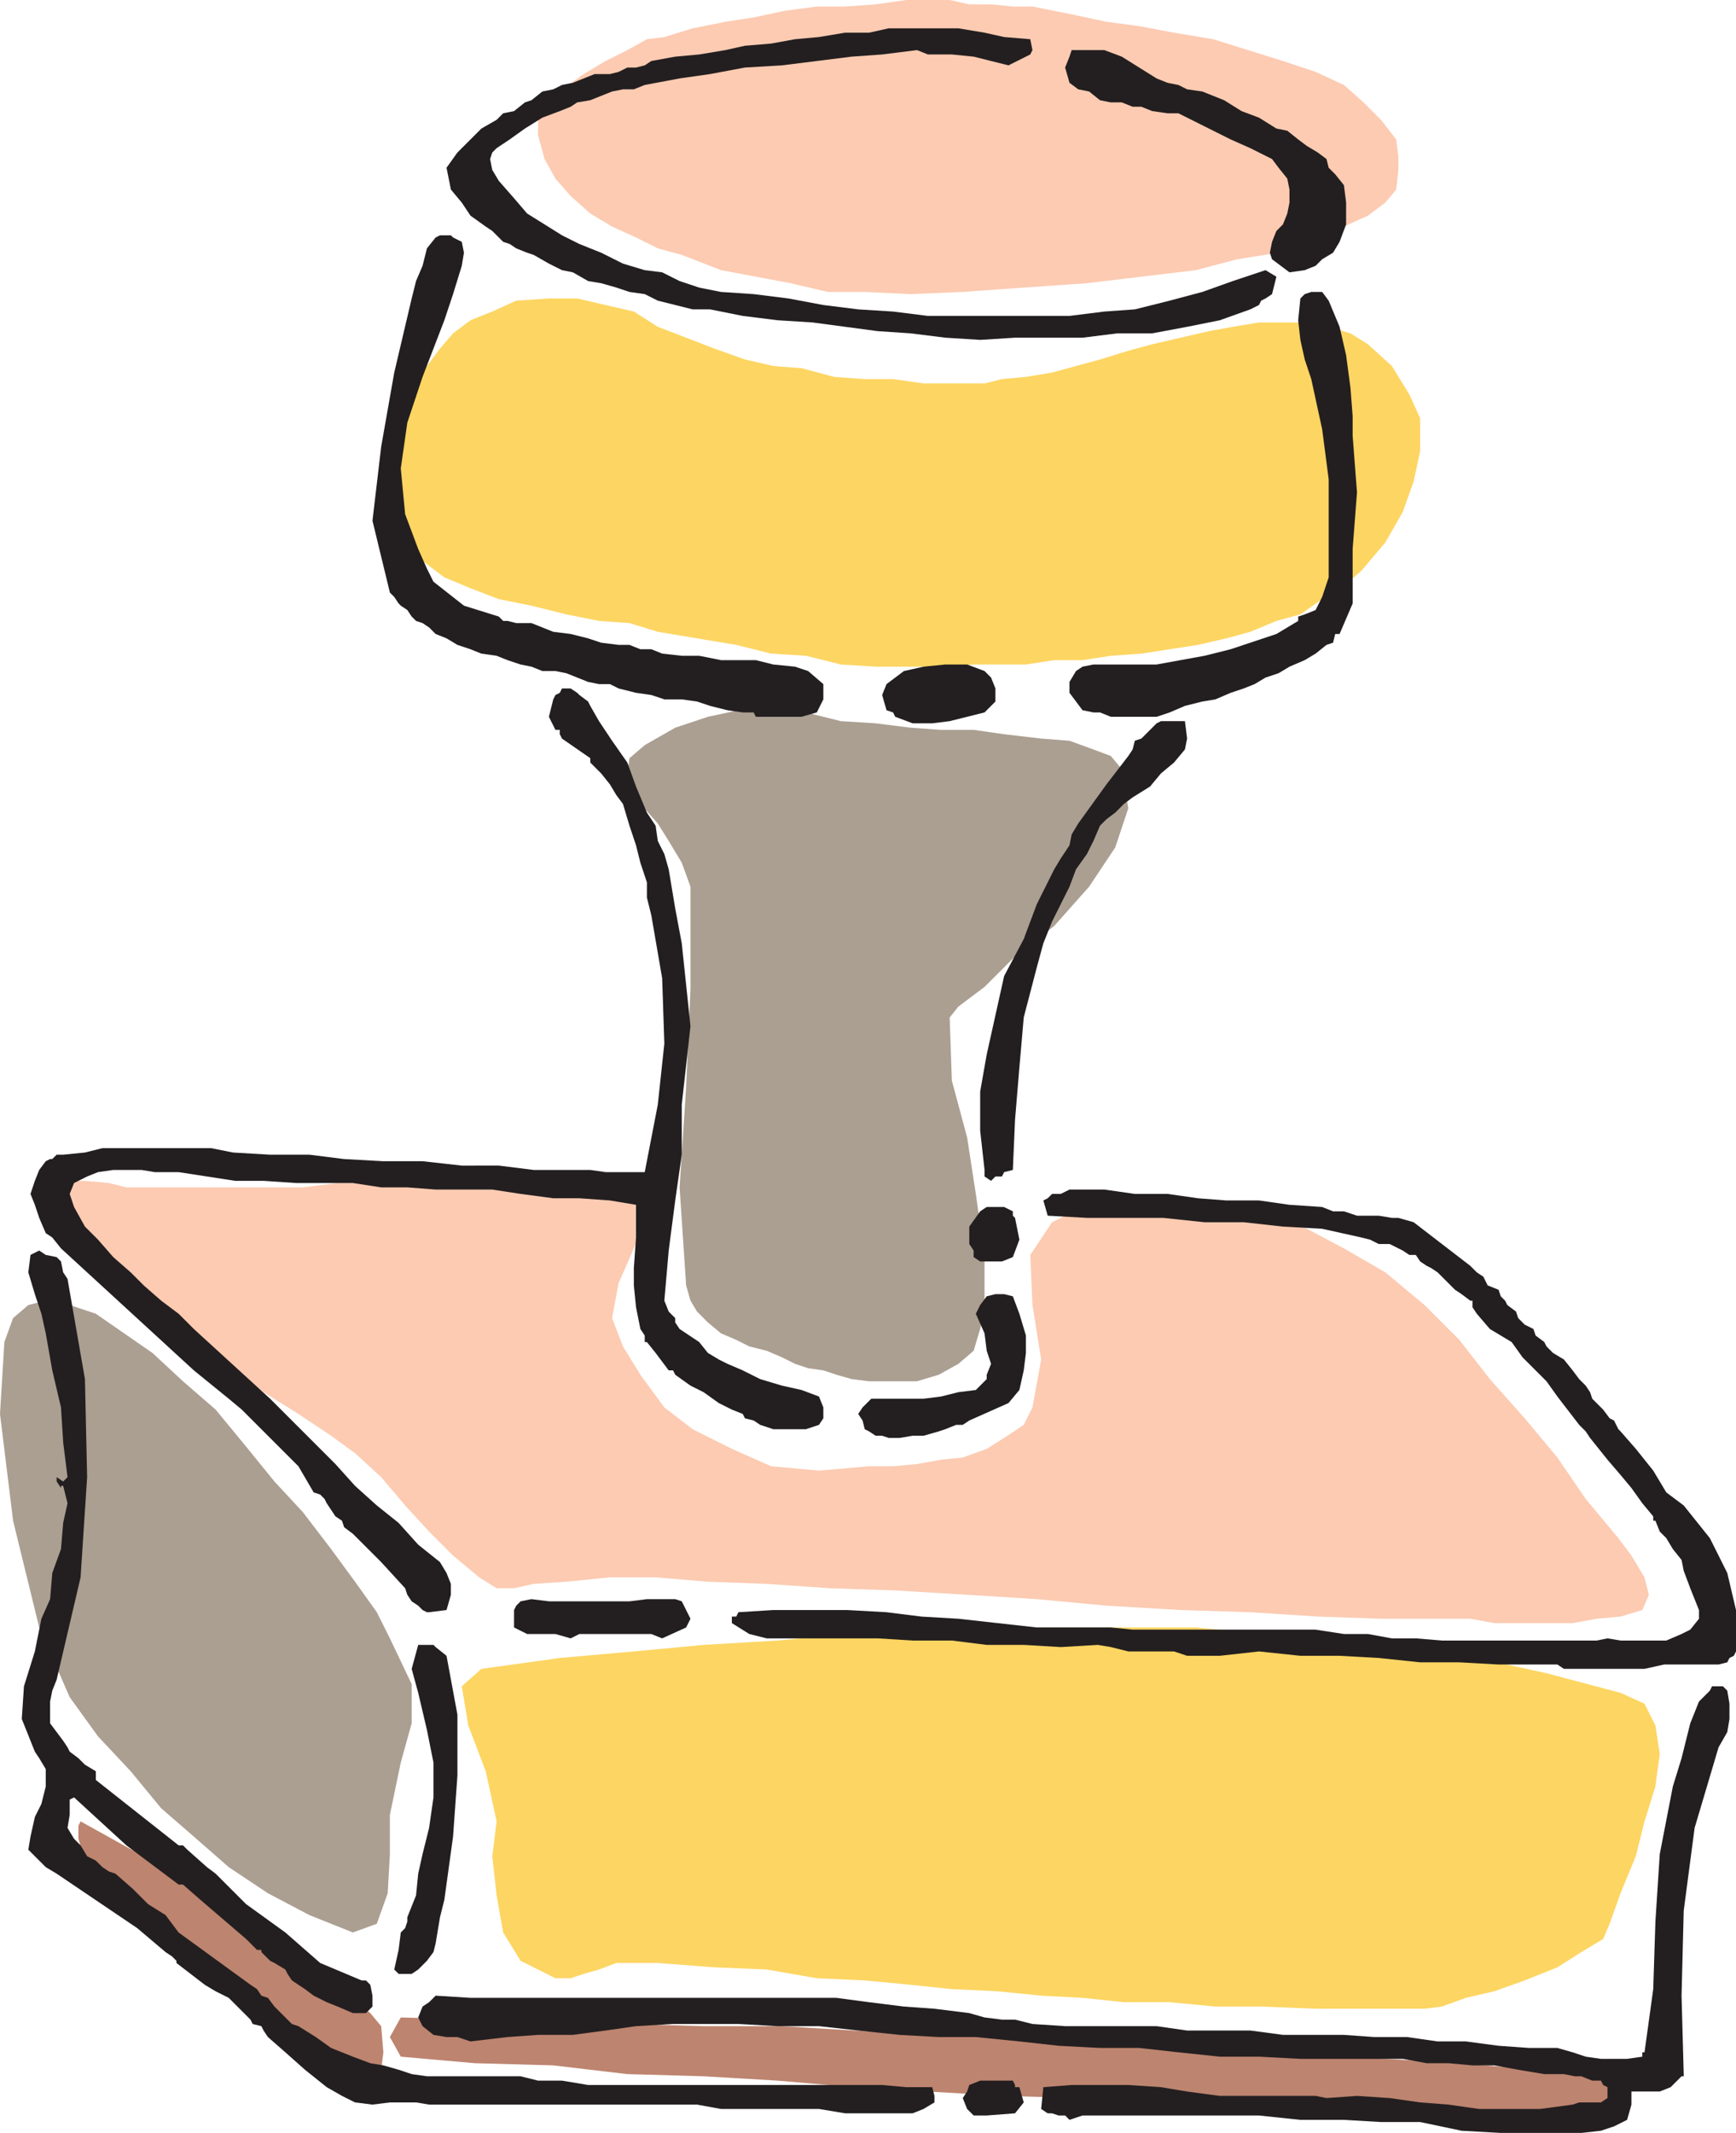 <svg xmlns="http://www.w3.org/2000/svg" width="597.75" height="734.25"><path fill="#fccbb2" fill-rule="evenodd" d="M185.25 46.5v-5.25l3.75-6 4.5-4.5 7.5-5.25 7.5-4.5 7.5-3.75 6.75-3.75 6-.75 9.75-3 11.25-2.25L259.5 6 270 3.75l11.25-1.5H291l10.5-.75L312 0h15l6.75 1.5h7.5l7.5.75h6.75l15 3L381 7.5 392.25 9l12 2.25 13.5 2.25 24 7.5L453 24.75l9.75 4.5 6.75 6 6 6 5.25 6.75.75 6v4.5l-.75 6.75-3.75 4.5-6 4.5-8.25 3.75-9.75 5.25L440.25 87 426 89.25 411.75 93l-37.5 4.5L352.5 99l-21 1.5-18 .75-15.75-.75H285l-12.75-3-24-4.5-13.5-5.25-8.25-2.25-7.5-3.75-8.25-3.75-7.5-4.5-6.75-6-5.25-6-3.75-6.75-2.25-8.25"/><path fill="#fdd562" fill-rule="evenodd" d="m177.75 103.5-8.25 3.75-7.5 3-6 4.5-4.5 5.25-4.5 6-3.75 7.5-3 6.75-2.25 9-.75 10.5-1.5 12.75 3.75 10.5 4.5 9 9 6.75 9 3.75 9.75 3.75L183 208.5l12 3 11.25 2.25 10.5.75 9.75 3 27 4.5 12 3 12 .75 12 3 12 .75H327l8.25-.75h18l9.75-1.5h9.75l9.75-1.5L393 225l19.5-3 9.75-2.25 8.25-2.25 9-3.75 8.25-2.25 7.5-5.25 7.5-4.5 6-5.25 8.25-9.75 6-10.5 3.75-10.5 2.25-10.5V144l-3.75-8.25-6-9.75-8.25-7.5-6-3.75-7.5-2.25-7.5-1.5h-16.5l-9 1.5-8.25 1.5-19.5 4.5-8.25 2.25-9.75 3-16.5 4.5-9 1.5-8.25.75-6 1.5h-21l-10.5-1.5h-9.75l-10.5-.75-11.25-3-9.75-.75-9.75-2.25L246 120l-19.5-7.5-8.25-5.25-19.5-4.5H189l-11.25.75"/><path fill="#ab9f92" fill-rule="evenodd" d="m222 256.5-5.25 4.5-.75 5.25.75 4.5 3.75 6 6 6.75 3.75 6 4.5 7.5 3 8.25v35.25l-1.5 33.75-2.25 34.5 2.25 33.75 1.5 5.25 2.25 3.75 3.75 3.75 4.5 3.75 5.25 2.25 4.5 2.25 6 1.5 5.25 2.25 4.5 2.25 4.5 1.5 5.25.75 4.5 1.5 5.25 1.5 6 .75h16.5l7.5-2.25 6.75-3.75 5.25-4.5 2.25-7.5 1.5-7.5v-18l-3-21-3-19.5-5.25-19.5-.75-21.75 3-3.75 9-6.75 10.5-10.5 13.5-10.5 12-13.5 9-13.5 4.5-13.5-2.25-13.5-3.75-4.5-6-2.25-8.25-3-9.75-.75-12.75-1.5-10.5-1.5H324l-10.5-.75-12-1.5-12-.75-12-3-12-.75h-11.25l-10.5 2.25-11.25 3.75-10.5 6"/><path fill="#fccbb2" fill-rule="evenodd" d="m37.5 407.25 6 1.5h60.75l12-1.5h52.5l12.75 1.5 12 .75 12.75 3 12 .75 3.75 6-3.75 10.5-5.25 12-2.25 12 3.75 9.75 6 9.75 8.25 11.25 9.75 7.5 13.5 6.75 13.5 6 16.5 1.5 17.25-1.5h8.25l8.25-.75 8.25-1.5 7.5-.75 8.25-3 6-3.75 6.75-4.5 3-6 3-16.5-3-18.75-.75-17.25 7.5-11.25 10.5-5.25 13.5-2.25 12-.75 13.5.75 12.75 2.25 13.5 3 12 4.5 12.75 6.75L477 438l13.5 11.25 12 12 10.5 13.5 12 13.5 11.25 13.5L546 516l11.25 13.5 4.5 6 4.5 7.5 1.5 6-2.25 5.25-7.5 2.25-8.25.75-8.25 1.5h-27l-8.25-1.5H475.5l-21.75-.75-23.25-1.5-24-.75-25.5-1.5-24-2.25-24-1.5-24.75-1.5-22.5-.75-21.75-1.5-20.25-.75-18-1.5H210l-15 1.5-11.25.75-6.75 1.5h-6l-6-3.75-9-7.5-8.25-8.25-8.25-9-8.25-9.75-9-8.25-8.25-6-11.25-7.5-12-7.5-10.5-8.25L69 462l-9.75-6.75-9.75-9-8.25-6.75-7.5-7.5-4.5-6-5.25-5.25-2.25-6L21 411v-2.25l3-2.25h5.25l8.25.75"/><path fill="#ab9f92" fill-rule="evenodd" d="m1.5 462 3-8.25 5.25-4.5 6-1.5 8.25 1.5 9 3 19.5 13.5L63 475.5l11.25 9.75L84.75 498l9.75 12 9.75 10.5 9.75 12.75 8.25 11.25 7.5 10.5 4.5 9 7.5 15.75v13.5l-3.75 13.5-3.75 18v13.5l-.75 13.5-3.75 10.5-8.25 3-15-6-14.25-7.5-13.5-9-12-10.5-11.25-9.75L45 609.75l-11.25-12-9.75-13.5-10.5-24-9-36.75L0 486.75 1.5 462"/><path fill="#fdd562" fill-rule="evenodd" d="m165.75 574.5-6.75 6 2.25 13.5 6 15.75L171 627l-1.5 12 1.5 13.5 2.25 12.75 6 9.75 12 6h5.25l4.5-1.5 5.25-1.5 6-2.25h14.25l19.5 1.5 18 .75 17.25 3 16.5.75 15.75 1.5 14.25 1.5 15.75.75 15 1.5 14.25.75 14.25 1.5h15.75l15.75 1.5h15.75l18.75.75h37.5l6-.75 8.25-3 9.75-2.25 10.5-3.75 11.25-4.5 8.25-5.25 7.5-4.5 2.25-5.25 3.75-10.5 5.25-12.75 3-12 3.75-12 1.5-11.25L570 594l-3.75-7.5-8.25-3.75-25.5-6.75-24-5.25L483 567l-24-2.25-23.25-2.25-24-2.25h-72l-24 .75-24 1.5-24 2.25-25.5 1.5-24 2.25-25.5 2.25-27 3.75"/><path fill="#bd846f" fill-rule="evenodd" d="m27.75 627 27 15 12.75 6.75 12.75 7.5 12 9 12 8.25 12 9.75L127.5 693l3.75 4.5.75 9-.75 6-3.75 1.5-13.5-6-12-7.5-12-9-12.75-8.25-10.5-9.75-12-9.75-11.25-8.25L33 644.25l-3.75-3.75L27 633v-4.5l.75-1.5M138 694.5l-3.75 6.75L138 708l25.5 2.25 27 .75 25.5 3 26.25.75 25.5 1.5L294 718.5l25.5 1.5 26.25 1.5 25.5.75 27 1.5 26.25.75H450l27 1.5h25.5l26.25 1.5h25.5l3.75-6-3.75-7.5-25.5-1.5-26.25-2.25-25.5-1.5-27-.75-25.5-3-26.25-.75-25.5-1.5-27-1.5-24.75-.75-27-1.5-24.75-1.5h-27l-25.5-.75-26.25-1.5h-27l-25.5-.75"/><path fill="#231f20" fill-rule="evenodd" d="M516.75 734.25h27.75l6.75-.75 4.5-1.5 4.5-2.25 1.5-5.25V720h9.75l3.75-1.5 3.75-3.75h.75V714l-.75-27 .75-29.25 3.75-28.5 8.25-27.75 3-5.25.75-4.5v-5.25l-.75-4.5-1.5-1.5h-3.75l-.75 1.5-3.75 3.75-3 7.5-3 12-3 9.75-4.5 23.25-1.5 23.25-.75 23.25-3 21.75h-.75v1.5l-5.25.75h-9L546 708l-4.5-1.5-5.25-1.5h-9.75l-10.5-.75-11.25-1.5H495l-10.5-1.5h-11.25l-10.5-.75h-21L430.5 699h-21.75l-10.5-1.5h-31.5l-11.25-.75-6-1.5H345l-6-.75-5.25-1.5-12-1.5-10.5-.75-12-1.5-11.25-1.5H162l-12-.75-2.25 2.25-2.25 1.5-1.5 3.75 1.5 3 3.75 3 4.5.75h3.75l4.5 1.5 12.75-1.5 10.5-.75h12l11.25-1.5 10.5-1.5 12.75-.75h22.5l13.5.75H282l13.5 1.5 14.25 1.5 13.5.75H336l15 1.5 13.5 1.5 14.25.75h13.5l13.5 1.5L420 708h13.5l14.25.75H483l8.25 1.5h7.5l8.25.75h7.5l8.25 1.5 9 1.5h6.75l3.75.75h2.25l3.75 1.5h3l.75 1.5 1.5.75v3.75l-2.25 1.5h-7.5l-2.25.75-11.25 1.5h-21l-10.5-1.5-9.75-.75-10.5-1.5-11.25-.75-10.5.75-3.75-.75h-33l-11.25-1.5-9-1.5-11.25-.75H369l-9.75.75-.75 7.5 2.25 1.5h1.5l2.25.75h2.25l1.5 1.5 4.5-1.5h60.75l14.25 1.5h15l12.75.75H489l14.25 3 13.5.75"/><path fill="#231f20" fill-rule="evenodd" d="m339.75 728.25 9.75-.75 3-3.75-1.5-5.25h-1.5v-.75l-.75-1.5H337.5l-3.75 1.5L333 720l-1.5 2.25L333 726l2.25 2.25h4.5m-32.25-.75h6.75L318 726l3.75-2.25v-2.25l-.75-3h-9l-8.25-.75H202.5l-9-1.5h-8.25l-6-1.5H147l-5.25-.75-4.5-1.5L132 711l-4.5-.75-6-2.25-7.5-3-5.25-3.75-6-3.75-2.25-.75-6-6-2.25-3L90 687l-1.5-2.25-2.25-1.5-24.75-18-4.5-6-6-3.75-5.25-5.25-6-5.25-2.25-.75-2.25-1.5L33 640.5l-3-1.5-2.25-3.75L25.5 633l-2.25-3.75.75-4.5v-5.25l1.5-.75 18 16.5 18 13.5H63l6 5.25 15.75 13.5 3.75 3.75H90v.75l3 3 1.5.75 3.75 2.25.75 1.5 1.5 2.25 4.5 3 3 2.25 4.5 2.25 3.75 1.5 5.25 2.25h4.5l2.25-2.25V687l-.75-3.75-1.5-1.5h-1.5l-14.25-6-12-10.5-13.5-9.75-10.5-10.5-3-2.25-6.75-6-1.5-1.5h-1.5L33 612.75v-3l-3.75-2.25-2.25-2.25-3-2.25-.75-1.5-1.5-2.25-4.5-6v-7.5L18 582l1.5-3.75L27.75 543 30 508.5l-.75-33.75-6-34.5-1.5-2.25-.75-3.75-1.5-1.5-3.75-.75-2.25-1.5-3 1.5-.75 6 2.25 7.5 2.25 6.75 1.5 6.75L18 471.75l3 12.75.75 12 1.5 12-1.5 1.5-2.25-1.5v1.5l1.5 2.25v-.75h.75l1.5 6-1.5 6.75-.75 9-3 8.25-.75 9-3 6.75L12 568.5l-3.75 12-.75 11.25L12 603l1.5 2.25 2.25 3.75v6l-1.5 6-2.25 4.5-1.5 6.75-.75 4.5 6 6L19.5 645l27.75 18.75L57 672l2.25 1.5 1.5 1.5v.75l9.75 7.5 3.75 2.25 4.5 2.25 7.5 7.5.75 1.5 3 .75.75 1.5 1.5 2.25 6 5.25 6.75 6 7.5 6 5.25 3 4.5 2.25 6 .75 6-.75h9l4.5.75H240l8.25 1.5H282l9 1.5h16.5"/><path fill="#231f20" fill-rule="evenodd" d="M138 679.5h3.75L144 678l3-3 2.25-3 .75-3 1.5-9 1.5-6 3-21.75 1.5-21v-21L153.75 570l-3.75-3-.75-.75H144l-2.25 8.25 2.25 8.25 3 12.75 2.25 11.25v12l-1.5 10.5-2.25 9L144 645l-.75 7.5-3 7.5v1.5l-.75 2.25-1.5 1.5-.75 6-1.5 6.75 1.5 1.5h.75m403.5-105h24.75L573 573h18.75l3-.75.75-1.5 1.5-.75.75-1.5v-14.25l-3-12.75-6-12-9-11.25-6-4.5-4.5-7.5-6-7.5-5.25-6-.75-.75-1.5-3-1.5-.75-2.25-3-3.75-3.75-.75-2.25L546 477l-2.25-2.25-2.25-3-3-3.75-3.75-2.25-2.25-2.25-.75-1.5-3-2.25-.75-2.25-3-1.5-2.25-2.25-.75-2.25-3-2.25-.75-1.5-1.5-1.5L516 444l-3.75-1.5-1.5-3-2.25-1.5-2.25-2.25-19.5-15-5.25-1.5h-2.25l-4.5-.75h-7.5l-4.5-1.5H459l-3.75-1.5-11.25-.75-10.5-1.5h-11.25l-9.75-.75L402 411h-11.25l-10.5-1.5h-12l-3 1.5h-3l-1.5 1.5-1.5.75 1.5 5.25 13.5.75h26.25l14.25 1.5h13.5l13.5 1.5 13.5.75 13.5 3 3 .75 3 1.5h3.75l4.5 2.25 2.25 1.5h2.25l1.5 2.25 2.25 1.5 1.5.75L495 438l6 6 2.25 1.5 3 2.25h.75V450l1.5 2.25 4.5 5.25 7.5 4.5 3.75 5.25 8.25 8.25 3.75 5.25 7.5 9.75 2.25 2.25 1.5 2.25 6 7.5 4.5 5.25 3.75 4.5 3.75 5.25 3.75 4.5v1.5h.75l1.5 3.75 2.25 2.25 2.25 3.75 3 3.75.75 3.75 2.25 6 3 7.5v3l-3 3.75-3 1.5-5.25 2.25H558l-4.5-.75-3.75.75H496.5l-9-.75h-8.25l-8.25-1.5h-8.25L453 561h-63l-7.5-.75H357l-27-3-12.75-.75-12-1.5-13.5-.75h-25.5l-12 .75-.75 1.5H252v2.25l6 3.75 6 1.5h38.25l12 .75h13.5l12 1.5h12.75l12.75.75 12.75-.75 4.5.75 6 1.5h15.75l4.5 1.5H420l13.5-1.5 14.25 1.5h13.5l13.5.75 14.25 1.5h13.5l13.5.75h20.25l2.25 1.5h3M228 564l8.25-3.75 1.5-3-3-6-2.25-.75h-9.75l-6 .75H189l-6-.75-3.75.75-1.5 1.5-.75 1.5v6l4.5 2.25h9.75l5.25 1.5 3-1.5h24.75L228 564m-80.25-9 6-.75 1.5-5.25v-3.75l-1.5-3.75-2.25-3.75-7.5-6-6.75-7.5-7.5-6-7.5-6.75-6.75-7.5L93 481.5l-26.25-24-5.25-5.25-6-4.5-6-5.25L45 438l-6-5.25-5.25-6-4.5-4.5-3.75-6.75L24 411l1.5-3.75L30 405l3.75-1.5 5.25-.75h9.75l4.5.75h8.25l19.5 3h9.75l11.25.75h19.5l9.75 1.5h9l9.75.75h19.5l9.75 1.5 11.25 1.5h9l10.5.75 9 1.5V426l-.75 10.5v6l.75 7.5 1.5 7.5 1.5 2.25V462h.75l3 3.75 4.5 6h1.5l.75 1.5 5.25 3.75 4.5 2.25 5.25 3.75 4.5 2.25 3.75 1.5.75 1.5 3 .75 2.25 1.5 4.5 1.5h11.25l4.5-1.5 1.5-2.25v-3.75l-1.5-3.75-6-2.25-6.75-1.5-7.5-2.25-6-3-5.25-2.25-3-1.5-3.75-2.25-3-3.75-6.75-4.5-1.5-2.25v-1.5l-2.25-2.25-1.5-3.75 1.5-17.25 2.25-17.25 2.25-15.75v-17.25l3-27-3-28.5-2.25-12-2.25-13.5-1.5-5.25-2.25-4.5-.75-5.25-3-4.5-3.75-9-3-8.25-5.25-7.5-4.5-6.75-3-5.25-.75-1.5-3-2.25-.75-.75-2.25-1.5h-3l-.75 1.5-1.5.75-.75 1.5-1.5 6 2.25 4.5h1.5v1.5l.75 1.5 9.75 6.75v1.5l3.75 3.75 3 3.75 2.25 3.75 2.25 3 2.25 7.5L219 291l1.5 6 2.25 6.75V309l1.5 6 3.75 21.75.75 22.5-2.25 21-4.5 23.25h-13.5l-5.25-.75h-19.5l-12-1.5H159l-13.5-1.5H132l-13.5-.75-12-1.5H93l-12.75-.75-7.5-1.5h-37.5l-6 1.5-7.5.75H19.5L18 399h-.75l-1.5.75-2.25 3-1.5 3.75-1.5 4.5 1.5 3.75 1.5 4.5 2.25 5.25L18 426l3 3.75 45.75 42 12 9.75 4.5 3.75 19.5 19.5 5.25 9 2.25.75 1.5 1.5.75 1.5 3 4.5 2.25 1.5.75 2.25 3 2.25 9.75 9.75 8.25 9 .75 2.25 1.5 2.25 2.25 1.5 1.5 1.5 1.5.75h.75"/><path fill="#231f20" fill-rule="evenodd" d="M306 495h3.75l4.5-.75H318l5.25-1.5 2.25-.75 3.75-1.5h2.25l2.25-1.5 13.5-6 3.75-4.5 1.5-6.75.75-6v-6l-2.25-7.5-2.25-6-3-.75h-3l-3 .75-2.25 3-1.5 3 3 6.75.75 6 1.5 4.5-1.5 3.75v1.5L336 478.5l-6 .75-6 1.5-6 .75h-18l-3 3-1.5 2.25L297 489l.75 3 1.5.75 2.25 1.5h2.25l2.25.75m39-60.75 3.75-1.5 2.25-6-1.5-7.5-.75-.75V417l-3-1.5h-6l-2.25 1.5-3.75 5.25v6l1.5 2.25v2.25l2.25 1.5h7.5m-3.75-27.75 1.5-1.5H345l.75-1.5 3-.75.75-17.25 1.5-18 1.5-17.25L357 333l2.25-8.25 3-7.5 6-12 2.25-6 3.75-5.25 2.25-4.5 2.25-5.25L381 282l3-2.25 3-3 3-2.25 6-3.75 3.75-4.5 4.5-3.75L408 258l.75-3.75-.75-6h-8.25l-1.5.75-5.25 5.25-2.25.75-.75 3-1.5 2.25L381 270l-9.75 13.5-2.25 3.75-.75 3.75-3 4.5-2.25 3.75-6 12-4.5 12-6.75 12.75-6 27-2.25 12.75v13.5l1.5 13.5V405l2.25 1.5M315.75 249H321l6-.75 12-3 3.75-3.75V237l-1.5-3.75L339 231l-6-2.25h-7.5l-7.5.75-6.75 1.5-6 4.5-1.5 3.75 1.5 5.25 2.25.75.75 1.5 6 2.25h1.5m-52.5-2.25H276l5.25-1.5 2.25-4.5v-5.25l-5.25-4.5-4.5-1.5-7.5-.75-6-1.5h-12l-7.5-1.5h-6L228 225l-3.75-1.5h-3.75l-3.75-1.5H213l-6-.75-4.5-1.5-6-1.5-6-.75-7.5-3h-5.25l-3-.75h-1.5l-1.5-1.5-12-3.75-10.5-8.25-2.25-4.5-3-6.75-4.5-12-1.5-15.75 2.25-15.75 5.25-15.75 7.5-19.5 3-9 3-9.75.75-4.5-.75-3.75-3-1.5-.75-.75h-3.75l-1.5.75-3 3.75-1.5 6-2.25 5.25-1.5 6-6 25.5-4.5 25.5-3 25.5 6 24.75 1.5 1.5 1.5 2.25.75.75 2.25 1.5 1.5 2.25 1.5 1.5 2.25.75 2.25 1.5 2.25 2.25 3.75 1.5 3.75 2.25 4.5 1.5 3.75 1.5 5.25.75 3.75 1.5 4.5 1.5 3.75.75 3.75 1.5h4.5l3.75.75 7.5 3 3.75.75H210l3 1.5 6 1.5 5.25.75 4.5 1.5h6l5.25.75 4.5 1.5 6 1.5 5.25.75h3.75l.75 1.5h3m123 0h12l4.5-1.5L408 243l6-1.5 4.5-.75 5.25-2.25 4.5-1.5 3.75-1.5 3.75-2.25 4.5-1.5 3.75-2.25 5.25-2.25L453 225l3.75-3 2.25-.75.75-3h1.5l4.5-10.5V189l1.5-19.5-1.5-19.5v-6.75l-.75-9.75-1.5-11.25-2.25-9.75-3.75-9-2.25-3h-3.75l-2.25.75-1.5 1.5-.75 7.5.75 6.75 1.5 6.75 2.25 6.75 3.75 17.25L457.5 165v33.75l-2.25 6.75L453 210l-3.75 1.5-2.25.75v1.5l-7.5 4.5-15.75 5.25-9 2.25-16.5 3H376.5l-3.75.75-2.25 1.5-2.25 3.75v3.75l4.5 6 3.75.75h2.25l3.75 1.5h3.75M337.5 117l12-.75h23.25l12-1.5h12l12-2.25 11.25-2.25 10.5-3.75 3-1.5.75-1.5 1.5-.75 2.25-1.5 1.5-6-3.75-2.25-11.25 3.75-10.5 3.75-11.25 3-12 3-10.5.75-12 1.5H319.5l-12-1.5-12-.75-12-1.5-12-2.25-12-1.5-11.25-.75-7.5-1.5-6.75-2.25-6-3-6-.75-7.5-2.25L207 87l-7.5-3-6-3-12-7.5-4.5-5.25-5.25-6-2.25-3.75-.75-3.75.75-2.25L171 51l4.5-3 5.25-3.75 6-3.75 6-2.25 3.75-1.5 2.25-1.5 4.5-.75 7.5-3 3.75-.75h3.75l3.75-1.5L234 27l10.5-1.5 12-2.25 12.75-.75 24-3 10.5-.75 12-1.5 3.75 1.5h8.25l7.5.75 12 3 7.5-3.75.75-1.5-.75-3.75-9-.75-6.75-1.5-9-1.5h-24l-6.75 1.5H291l-9 1.5-8.25.75-8.25 1.5-9 .75-6.75 1.5-9 1.5-8.25.75-8.25 1.5-2.25 1.5-3 .75h-3l-3 1.5-3 .75h-5.25l-7.5 3-3.75.75-3 1.5-3.75.75-3.75 3-2.25.75-3.75 3-3.75.75-2.25 2.25-5.25 3-8.25 8.25-3.75 5.25 1.5 7.5 3.75 4.5 3 4.5 5.25 3.75 2.25 1.5 3.75 3.75 2.25.75 2.25 1.5 3.75 1.5 2.25.75 5.25 3 4.5 2.25 3.75.75 5.25 3 4.5.75 5.25 1.5 4.5 1.5 5.25.75 4.5 2.25 12 3h6l11.25 2.25 12 1.5 12 .75 22.5 3 11.25.75 12 1.5 12 .75"/><path fill="#231f20" fill-rule="evenodd" d="m444 93.75 5.25-.75 3.75-1.5 2.25-2.25L459 87l2.25-3.75 2.25-6v-7.5l-.75-6-3-3.75-2.25-2.25-.75-3-3-2.25-3.75-2.25-3-2.25-3.75-3-3.75-.75-6-3.75-6-2.25-6-3.75-7.5-3-5.25-.75-3-1.5-3.75-.75-3.75-1.5-12-7.5-6-2.25H369l-.75 2.25-1.5 3.75 1.5 5.25 3 2.25 3.75.75 3.75 3 3.75.75h3.75l3.75 1.5h3l3.75 1.5L402 39h3.75l18 9 6.75 3 7.5 3.75 2.25 3 3 3.75.75 3.75v4.5l-.75 3.75-1.5 3.75-2.25 2.25-1.5 3.75-.75 3.75.75 2.25 6 4.5"/></svg>
